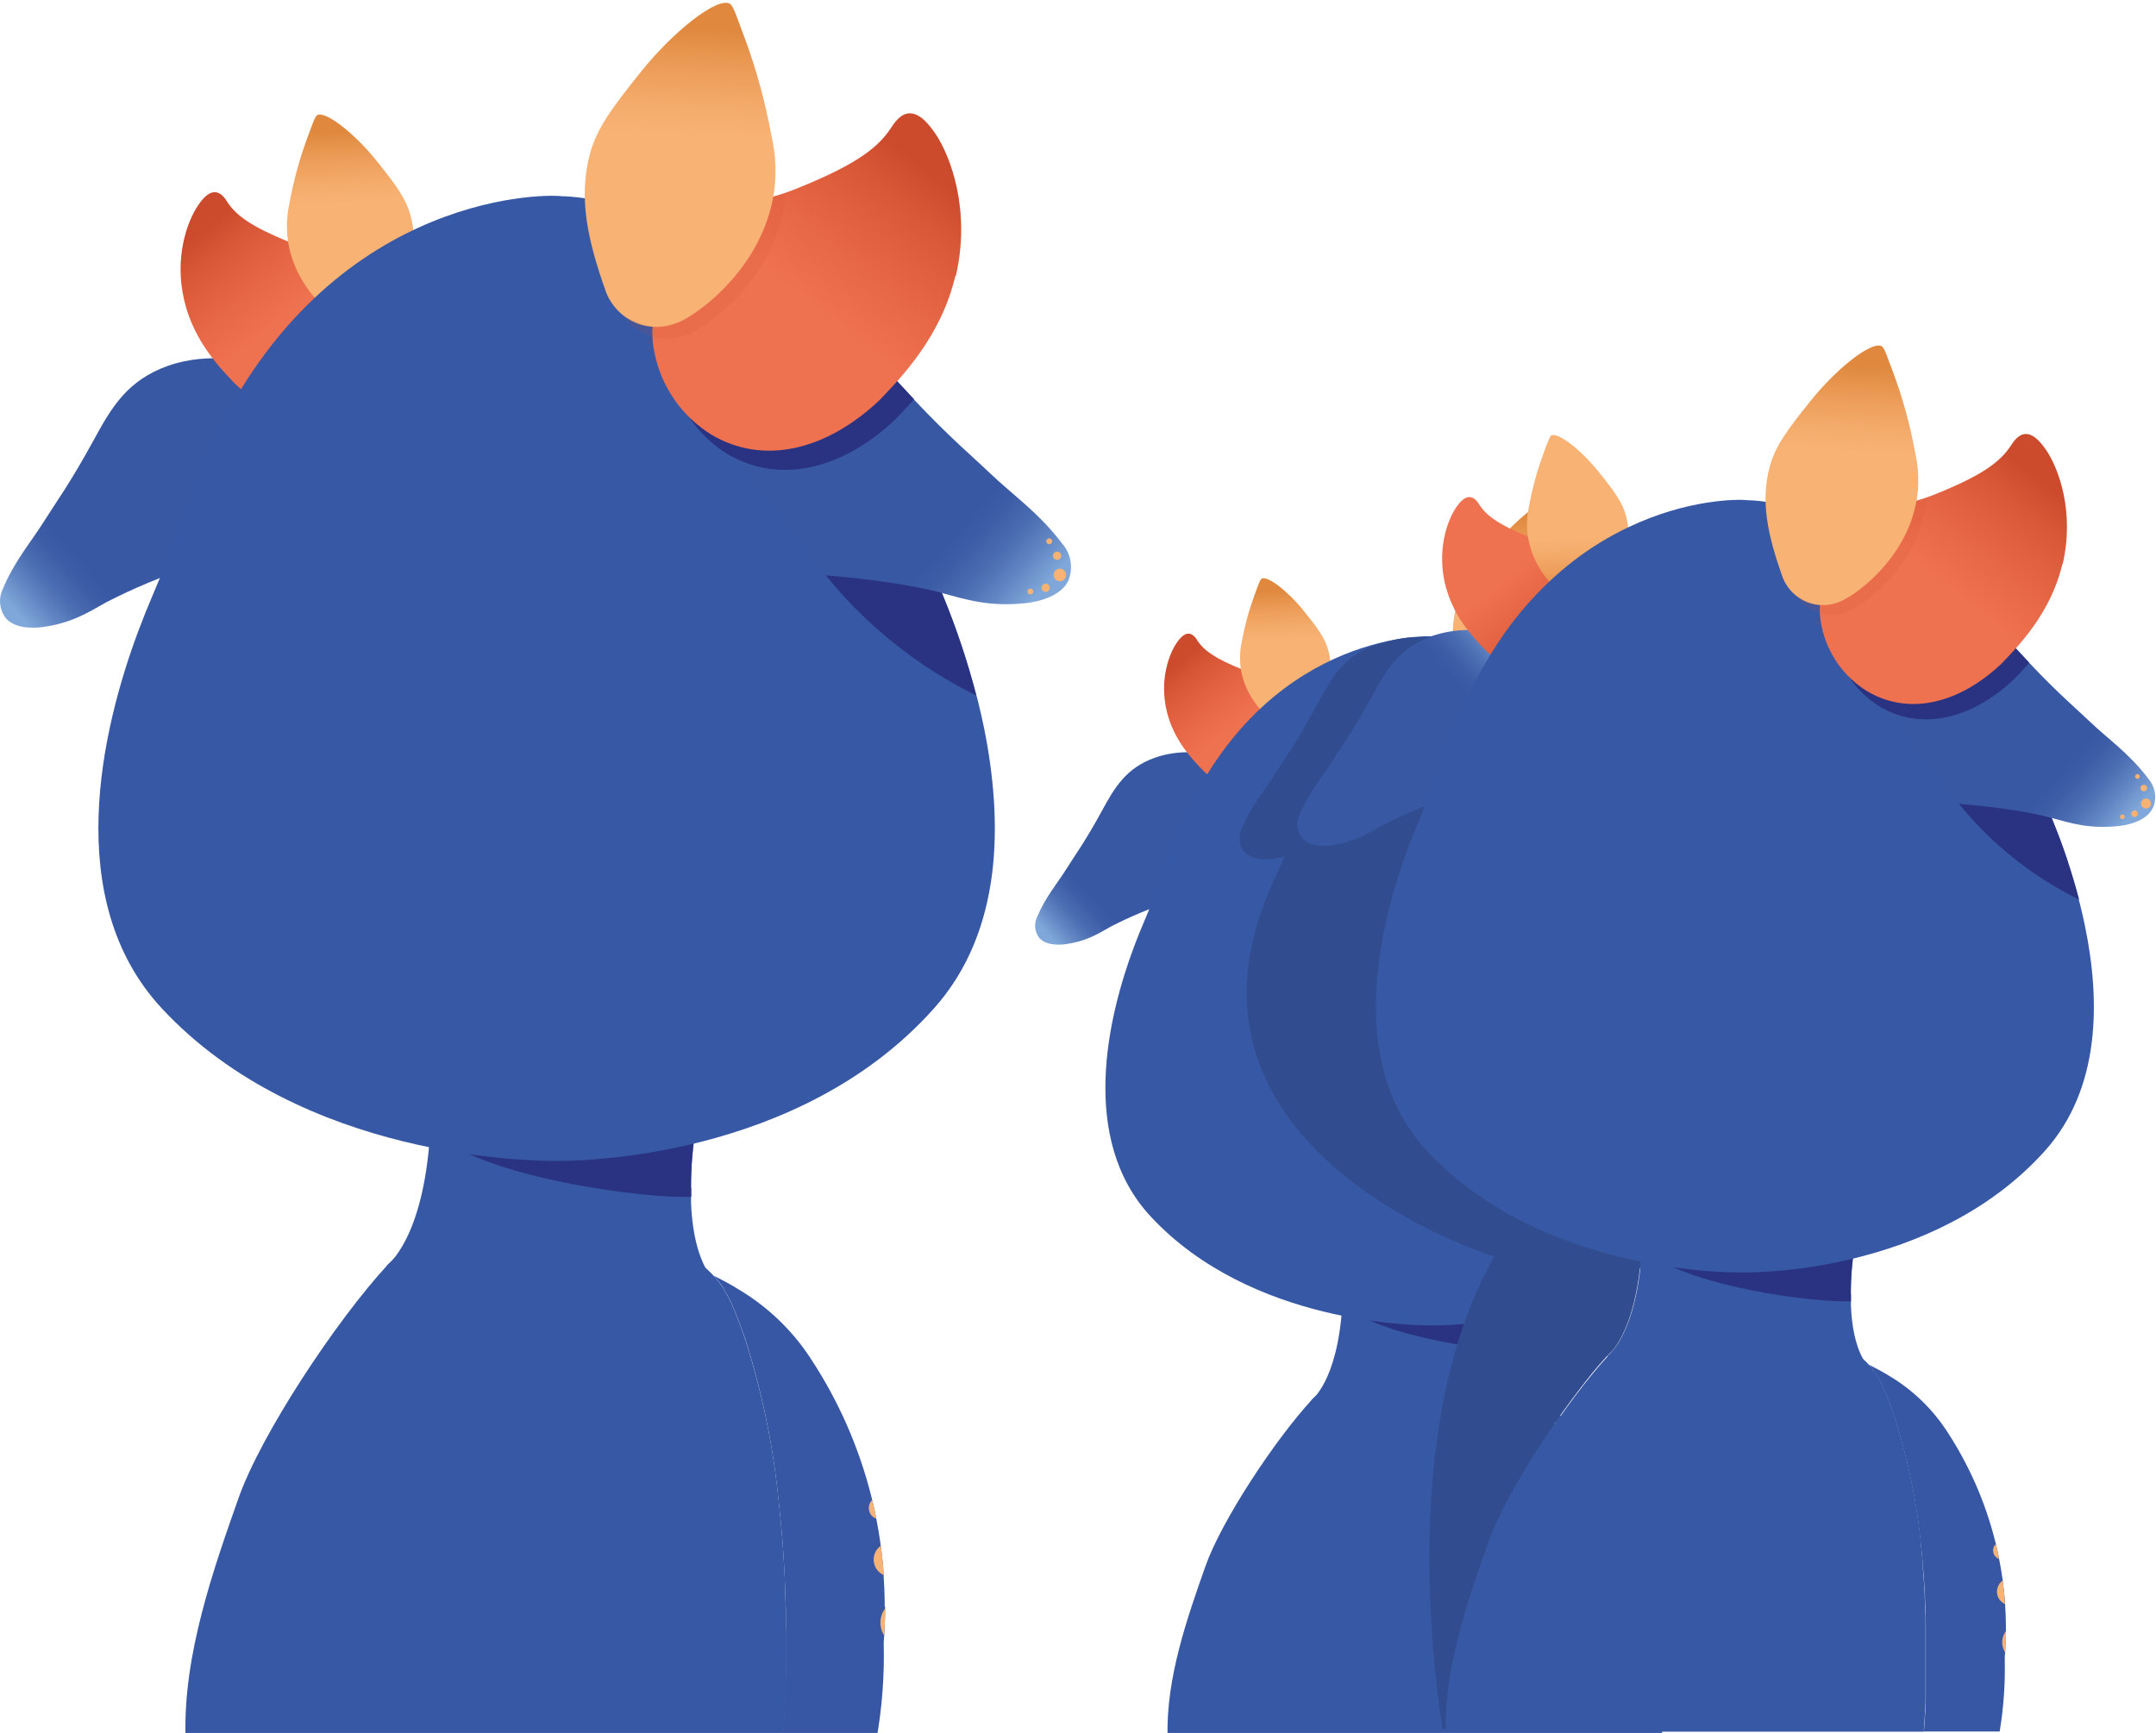 <svg width="352" height="283" viewBox="0 0 352 283" fill="none" xmlns="http://www.w3.org/2000/svg">
<path d="M144.509 262.394V262.709C144.509 263.451 144.509 264.192 144.467 264.924C144.424 265.657 144.407 266.39 144.356 267.114C144.356 267.497 144.279 267.881 144.279 268.255C144.42 273.587 144.018 278.919 143.077 284.17H127.734C127.734 283.88 127.785 283.565 127.811 283.233C127.836 282.9 127.871 282.457 127.905 282.065C127.964 281.299 128.015 280.447 128.075 279.51C128.075 279.22 128.075 278.93 128.118 278.658C128.118 278.181 128.177 277.712 128.194 277.235C128.194 276.996 128.194 276.749 128.194 276.494C128.194 275.974 128.246 275.463 128.263 274.952C128.263 274.832 128.263 274.722 128.263 274.602C128.263 274.176 128.263 273.75 128.305 273.316C128.348 272.881 128.305 272.507 128.305 272.106C128.305 271.706 128.305 271.186 128.305 270.735C128.305 269.542 128.305 268.315 128.305 267.037C128.305 266.594 128.305 266.185 128.305 265.725C128.305 265.146 128.305 264.567 128.305 264.021C128.305 263.203 128.288 262.394 128.254 261.593C128.192 259.395 128.101 257.231 127.981 255.102C127.913 253.841 127.819 252.588 127.726 251.362C127.726 250.944 127.657 250.51 127.615 250.126C127.572 249.743 127.564 249.479 127.538 249.164C127.496 248.678 127.444 248.192 127.393 247.707L127.248 246.275C127.206 245.841 127.163 245.423 127.112 244.989C127.044 244.342 126.967 243.703 126.89 243.064V242.919C125.962 234.878 124.275 226.942 121.853 219.218C121.676 218.65 121.489 218.105 121.29 217.582C120.906 216.509 120.523 215.478 120.122 214.49C119.918 213.995 119.713 213.51 119.509 213.033C119.196 212.314 118.831 211.619 118.417 210.954C118.358 210.852 118.298 210.75 118.23 210.647C118.23 210.647 118.23 210.647 118.23 210.596V210.545C118.187 210.461 118.135 210.381 118.076 210.307L117.718 209.787C117.346 209.279 116.945 208.792 116.517 208.33C118.034 209.08 119.474 209.855 120.779 210.681C125.364 213.442 129.275 217.191 132.226 221.654C132.261 221.7 132.293 221.749 132.32 221.799C136.898 228.733 140.264 236.392 142.276 244.452C142.319 244.606 142.361 244.776 142.395 244.938C142.643 245.926 142.856 246.914 143.06 247.928V247.979C143.325 249.291 143.546 250.612 143.734 251.941C143.734 252.094 143.734 252.248 143.793 252.392C143.955 253.56 144.083 254.718 144.194 255.902C144.194 255.953 144.194 256.005 144.194 256.056L144.271 257.172C144.267 257.237 144.267 257.302 144.271 257.368C144.365 258.773 144.424 260.179 144.441 261.627V262.352L144.509 262.394Z" fill="#3757A4"/>
<path d="M144.509 262.668C144.509 264.15 144.449 265.624 144.356 267.081C144.089 266.682 143.906 266.232 143.819 265.761C143.708 265.226 143.712 264.673 143.831 264.14C143.95 263.607 144.181 263.105 144.509 262.668Z" fill="#F8B274"/>
<path d="M144.295 257.222C143.888 257.047 143.53 256.775 143.251 256.431C142.972 256.087 142.78 255.68 142.693 255.246C142.583 254.719 142.63 254.172 142.827 253.671C143.023 253.17 143.362 252.737 143.801 252.426C144.014 254.002 144.184 255.603 144.295 257.222Z" fill="#F8B274"/>
<path d="M143.069 248.005C142.77 247.905 142.503 247.727 142.295 247.491C142.087 247.255 141.945 246.968 141.884 246.659C141.82 246.355 141.833 246.04 141.922 245.742C142.011 245.444 142.174 245.174 142.395 244.955C142.642 245.943 142.856 246.932 143.06 247.945V247.988L143.069 248.005Z" fill="#F8B274"/>
<path d="M128.383 267.055C128.383 268.333 128.383 269.56 128.383 270.752C128.383 271.204 128.383 271.673 128.383 272.124C128.383 272.576 128.383 272.933 128.383 273.334C128.383 273.734 128.383 274.186 128.34 274.62C128.34 274.74 128.34 274.85 128.34 274.97C128.34 275.481 128.34 275.992 128.272 276.512C128.272 276.767 128.272 277.014 128.272 277.253C128.272 277.73 128.23 278.198 128.195 278.675C128.195 278.957 128.195 279.246 128.153 279.527C128.093 280.439 128.042 281.291 127.982 282.083C127.982 282.501 127.923 282.884 127.889 283.25C127.854 283.617 127.837 283.898 127.812 284.188H30.289V283.583C29.905 270.258 34.824 256.321 38.941 244.649C42.64 234.162 54.889 215.683 63.208 206.644C63.516 206.307 63.843 205.988 64.189 205.69C66.318 203.872 68.847 202.584 71.57 201.933C85.328 196.94 98.498 200.723 104.72 203.032C106.96 203.066 109.169 203.553 111.216 204.463C112.51 205.047 113.718 205.807 114.804 206.721C115.009 206.883 115.205 207.053 115.401 207.24C115.597 207.428 115.904 207.7 116.142 207.948C116.381 208.195 116.39 208.203 116.509 208.339C116.928 208.794 117.318 209.275 117.677 209.779C117.805 209.941 117.924 210.103 118.035 210.273C118.099 210.359 118.156 210.451 118.205 210.546V210.589C118.205 210.589 118.205 210.589 118.205 210.64C118.273 210.742 118.333 210.844 118.393 210.946C118.807 211.612 119.171 212.306 119.484 213.025C119.688 213.502 119.893 213.988 120.098 214.482C120.498 215.47 120.89 216.501 121.265 217.574C121.464 218.108 121.652 218.654 121.828 219.21C124.257 226.92 125.952 234.841 126.891 242.868V243.013C126.968 243.652 127.045 244.291 127.113 244.939C127.164 245.356 127.207 245.791 127.249 246.225L127.394 247.656C127.445 248.142 127.496 248.628 127.539 249.113C127.539 249.428 127.599 249.752 127.616 250.076C127.633 250.4 127.693 250.928 127.727 251.311C127.82 252.538 127.914 253.79 127.982 255.051C128.042 256.056 128.102 257.07 128.144 258.093V258.152C128.144 259.141 128.23 260.274 128.255 261.56C128.255 262.318 128.255 263.136 128.306 263.988C128.306 264.559 128.306 265.138 128.306 265.692C128.383 266.169 128.383 266.612 128.383 267.055Z" fill="#3758A4"/>
<path d="M118.281 210.7C118.281 210.7 75.755 227.483 63.14 206.679C63.14 206.679 69.106 202.572 70.215 185.107C70.215 184.937 70.215 184.75 70.215 184.571C70.215 184.392 70.215 184.008 70.257 183.719C70.257 183.719 92.957 188.95 113.678 183.847C113.099 187.189 112.814 190.575 112.826 193.968C112.826 194.462 112.826 194.947 112.826 195.441C112.826 195.791 112.826 196.14 112.826 196.481C113.056 202.027 114.326 207.888 118.222 210.666L118.281 210.7Z" fill="#3758A4"/>
<path d="M112.859 193.959C112.859 194.453 112.859 194.938 112.859 195.441C106.168 195.816 78.627 192.519 70.239 184.528C70.239 184.255 70.239 183.965 70.239 183.676C70.239 183.676 92.939 188.907 113.661 183.804C113.086 187.146 112.801 190.533 112.808 193.925L112.859 193.959Z" fill="#293381"/>
<path d="M31.303 92.534C26.522 94.092 21.873 96.029 17.401 98.327C14.17 100.159 11.647 101.735 7.044 102.391C5.458 102.621 2.228 102.706 0.804 100.764C0.346 100.096 0.072 99.318 0.013 98.51C-0.047 97.701 0.108 96.892 0.463 96.163C2.475 91.418 5.1 88.496 7.283 84.986C9.107 82.081 11.425 78.963 15.346 71.781C18.185 66.567 20.802 62.069 27.467 59.726C34.133 57.383 41.396 58.874 45.172 60.229L31.303 92.534Z" fill="url(#paint0_linear_1429_8158)"/>
<path d="M38.403 62.7C36.034 60.23 31.661 55.774 30.092 49.12C28.388 41.989 30.612 36.06 32.343 33.53C32.769 32.899 33.877 31.289 35.173 31.391C36.179 31.468 36.878 32.559 37.116 32.993C38.651 35.344 41.378 37.151 47.294 39.553C51.556 41.257 53.96 40.933 56.755 43.097C59.284 45.156 61.198 47.871 62.288 50.943C63.117 53.033 63.316 55.319 62.859 57.52C62.493 59.351 61.753 61.087 60.685 62.619C59.618 64.151 58.245 65.446 56.653 66.423C51.053 69.746 44.251 68.204 38.395 62.7H38.403Z" fill="url(#paint1_linear_1429_8158)"/>
<path d="M57.565 53.601C58.304 53.901 59.096 54.047 59.893 54.031C60.691 54.014 61.476 53.837 62.203 53.507C62.929 53.178 63.581 52.705 64.118 52.116C64.656 51.528 65.068 50.836 65.33 50.083C67.291 44.528 68.288 39.953 67.035 35.225C66.285 32.431 64.725 30.301 61.426 26.194C57.931 21.841 53.243 18.127 51.819 18.782C51.385 18.97 50.839 20.81 50.183 22.497C48.906 25.95 47.931 29.508 47.268 33.129C46.948 34.552 46.808 36.008 46.85 37.466C47.106 46.402 54.641 52.349 57.514 53.576L57.565 53.601Z" fill="url(#paint2_linear_1429_8158)"/>
<path d="M152.471 164.693C130.437 189.399 94.236 189.621 90.741 189.587C87.084 189.587 49.391 189.365 26.436 164.693C9.925 146.939 16.65 118.902 22.617 102.962C23.41 100.849 24.177 98.949 24.884 97.305C26.708 93.045 28.413 88.692 29.871 84.27C31.007 80.862 32.237 77.653 33.562 74.643C52.314 31.97 88.115 31.595 91.746 32.046C91.746 32.046 106.467 32.046 121.828 43.36C122.203 43.633 122.586 43.922 122.961 44.212C132.824 51.811 142.805 64.173 149.19 84.253C149.758 86.065 150.372 87.865 151.031 89.654C151.957 92.216 152.943 94.772 153.989 97.322C156.154 102.59 157.962 107.998 159.402 113.509L159.632 114.361C159.998 115.835 160.348 117.351 160.663 118.893C163.715 134.023 163.834 151.974 152.471 164.693Z" fill="#3758A4"/>
<path d="M159.393 113.577C135.577 101.828 119.271 77.855 119.271 50.192C119.268 47.719 119.399 45.248 119.663 42.789C120.063 43.062 120.515 43.343 120.873 43.641C131.375 51.24 142.013 63.602 148.823 83.682C149.517 85.704 150.25 87.706 151.022 89.688C151.949 92.25 152.935 94.806 153.98 97.356C156.147 102.635 157.955 108.054 159.393 113.577Z" fill="#293381"/>
<path d="M174.532 94.578C173.398 97.398 169.417 98.301 167.389 98.506C161.515 99.102 157.944 97.978 153.401 96.734C149.386 95.635 142.098 94.544 134.546 93.931L134.153 93.42L133.42 92.466L119.79 74.728L117.532 71.78L112.69 65.459L109.562 61.387L107.431 58.601C107.917 58.277 108.462 57.928 109.059 57.57C113.594 54.878 121.086 51.794 128.996 52.501C137.913 53.293 142.507 58.013 147.621 63.525L149.198 65.229C155.242 71.627 158.72 74.49 161.618 77.267C165.419 80.905 169.545 83.656 173.483 88.853C174.149 89.635 174.594 90.58 174.772 91.591C174.951 92.602 174.856 93.642 174.498 94.604L174.532 94.578Z" fill="url(#paint3_linear_1429_8158)"/>
<path d="M171.301 88.871C171.395 88.871 171.487 88.843 171.566 88.79C171.644 88.738 171.705 88.663 171.742 88.576C171.778 88.489 171.787 88.393 171.769 88.3C171.75 88.208 171.705 88.123 171.638 88.056C171.571 87.989 171.486 87.944 171.394 87.925C171.301 87.907 171.205 87.916 171.118 87.952C171.031 87.989 170.956 88.05 170.904 88.128C170.851 88.207 170.823 88.299 170.823 88.393C170.823 88.456 170.836 88.518 170.86 88.576C170.884 88.634 170.919 88.687 170.963 88.731C171.007 88.775 171.06 88.81 171.118 88.834C171.176 88.858 171.238 88.871 171.301 88.871Z" fill="#F8B274"/>
<path d="M168.223 97.084C168.318 97.084 168.41 97.056 168.489 97.003C168.567 96.951 168.628 96.876 168.664 96.789C168.701 96.702 168.71 96.606 168.692 96.513C168.673 96.421 168.628 96.335 168.561 96.269C168.494 96.202 168.409 96.156 168.317 96.138C168.224 96.12 168.128 96.129 168.041 96.165C167.954 96.201 167.879 96.263 167.827 96.341C167.774 96.419 167.746 96.512 167.746 96.606C167.746 96.733 167.796 96.854 167.886 96.944C167.975 97.033 168.097 97.084 168.223 97.084Z" fill="#F8B274"/>
<path d="M172.586 91.427C172.765 91.427 172.936 91.356 173.063 91.23C173.189 91.103 173.26 90.932 173.26 90.754C173.26 90.575 173.189 90.404 173.063 90.277C172.936 90.151 172.765 90.08 172.586 90.08C172.408 90.08 172.237 90.151 172.11 90.277C171.984 90.404 171.913 90.575 171.913 90.754C171.913 90.932 171.984 91.103 172.11 91.23C172.237 91.356 172.408 91.427 172.586 91.427Z" fill="#F8B274"/>
<path d="M170.721 96.657C170.9 96.657 171.071 96.586 171.197 96.46C171.324 96.334 171.395 96.162 171.395 95.984C171.395 95.805 171.324 95.634 171.197 95.508C171.071 95.382 170.9 95.311 170.721 95.311C170.543 95.311 170.371 95.382 170.245 95.508C170.119 95.634 170.048 95.805 170.048 95.984C170.048 96.162 170.119 96.334 170.245 96.46C170.371 96.586 170.543 96.657 170.721 96.657Z" fill="#F8B274"/>
<path d="M173.031 94.92C173.234 94.921 173.432 94.863 173.602 94.751C173.771 94.64 173.903 94.481 173.982 94.294C174.061 94.108 174.082 93.902 174.044 93.703C174.005 93.504 173.909 93.321 173.766 93.177C173.623 93.034 173.441 92.935 173.242 92.895C173.044 92.855 172.837 92.875 172.65 92.952C172.463 93.029 172.302 93.16 172.19 93.328C172.077 93.497 172.017 93.695 172.017 93.897C172.016 94.031 172.041 94.164 172.091 94.288C172.142 94.412 172.216 94.525 172.311 94.62C172.405 94.715 172.517 94.79 172.641 94.842C172.764 94.893 172.897 94.92 173.031 94.92Z" fill="#F8B274"/>
<path d="M149.233 65.196C148.083 66.508 147.009 67.616 146.122 68.544C137.717 76.442 128 78.895 119.825 74.721C119.467 74.545 119.109 74.349 118.751 74.133C116.454 72.716 114.461 70.857 112.889 68.663C111.318 66.469 110.198 63.984 109.597 61.354C109.546 61.15 109.494 60.954 109.452 60.749C109.222 59.691 109.102 58.612 109.094 57.529C113.629 54.845 121.121 51.753 129.031 52.46C137.948 53.261 142.542 57.98 147.656 63.492C148.202 64.106 148.722 64.668 149.233 65.196Z" fill="#293381"/>
<path d="M155.975 45.057C153.639 55.025 147.084 61.704 143.53 65.41C134.759 73.657 124.547 75.974 116.159 70.99C113.775 69.523 111.719 67.58 110.119 65.283C108.519 62.986 107.409 60.385 106.86 57.64C106.681 56.833 106.57 56.013 106.527 55.187C106.484 54.58 106.484 53.971 106.527 53.364C106.551 52.793 106.608 52.224 106.698 51.66C106.698 51.472 106.757 51.268 106.8 51.072C107.006 49.964 107.314 48.877 107.72 47.826C109.356 43.217 112.225 39.145 116.014 36.052C119.109 33.658 121.879 33.318 125.706 32.253C126.32 32.082 126.951 31.895 127.633 31.682C128.314 31.469 129.278 31.111 130.19 30.745L130.684 30.54C131.326 30.285 131.94 30.029 132.525 29.773C139.83 26.638 143.368 24.108 145.456 20.913C145.882 20.266 146.871 18.639 148.38 18.511C150.315 18.358 151.969 20.777 152.642 21.714C155.242 25.505 158.524 34.408 156.052 45.083L155.975 45.057Z" fill="url(#paint4_linear_1429_8158)"/>
<path d="M126.609 28.597C126.225 41.989 114.931 50.901 110.618 52.733H110.515C108.95 53.38 107.23 53.558 105.565 53.245C103.9 52.931 102.362 52.141 101.139 50.969C100.107 49.999 99.324 48.795 98.855 47.459C95.914 39.136 94.422 32.277 96.297 25.198C97.423 20.998 99.767 17.803 104.702 11.652C109.936 5.135 116.968 -0.437 119.116 0.577C119.432 0.722 119.79 1.429 120.199 2.477C120.608 3.525 121.051 4.871 121.563 6.148C123.483 11.327 124.946 16.663 125.935 22.097C126.432 24.227 126.659 26.411 126.609 28.597Z" fill="url(#paint5_linear_1429_8158)"/>
<path opacity="0.11" d="M128.227 31.654C127.272 44.433 116.481 52.885 112.296 54.657C112.262 54.652 112.227 54.652 112.193 54.657C110.593 55.324 108.826 55.487 107.13 55.125C105.338 54.752 103.706 53.832 102.459 52.493C102.459 52.305 102.519 52.101 102.561 51.905C103.925 52.779 105.502 53.262 107.122 53.302C108.317 53.326 109.503 53.103 110.608 52.646L110.71 52.603C114.614 50.942 124.238 43.488 126.309 32.157C126.914 32.055 127.554 31.867 128.227 31.654Z" fill="#CE4C2D"/>
<path d="M272.197 268.442V268.667C272.197 269.196 272.197 269.726 272.167 270.249C272.136 270.772 272.124 271.295 272.088 271.812C272.088 272.086 272.033 272.36 272.033 272.628C272.133 276.435 271.846 280.243 271.174 283.992H260.218C260.218 283.785 260.254 283.56 260.272 283.323C260.291 283.086 260.315 282.769 260.339 282.489C260.382 281.942 260.419 281.333 260.461 280.664C260.461 280.457 260.461 280.251 260.492 280.056C260.492 279.715 260.534 279.381 260.546 279.04C260.546 278.87 260.546 278.693 260.546 278.511C260.546 278.139 260.583 277.774 260.595 277.409C260.595 277.324 260.595 277.245 260.595 277.16C260.595 276.856 260.595 276.552 260.626 276.241C260.656 275.931 260.626 275.663 260.626 275.377C260.626 275.091 260.626 274.72 260.626 274.398C260.626 273.546 260.626 272.67 260.626 271.758C260.626 271.441 260.626 271.149 260.626 270.821C260.626 270.407 260.626 269.993 260.626 269.604C260.626 269.02 260.613 268.442 260.589 267.87C260.544 266.3 260.479 264.755 260.394 263.234C260.346 262.334 260.279 261.439 260.212 260.563C260.212 260.265 260.163 259.955 260.132 259.681C260.102 259.407 260.096 259.219 260.078 258.994C260.047 258.647 260.011 258.3 259.974 257.953L259.871 256.931C259.84 256.621 259.81 256.323 259.773 256.013C259.725 255.55 259.67 255.094 259.615 254.638V254.534C258.952 248.792 257.748 243.125 256.018 237.609C255.892 237.204 255.758 236.814 255.616 236.441C255.342 235.674 255.068 234.938 254.782 234.233C254.636 233.88 254.49 233.533 254.344 233.192C254.121 232.679 253.86 232.183 253.564 231.708C253.522 231.635 253.479 231.562 253.431 231.489C253.431 231.489 253.431 231.489 253.431 231.452V231.416C253.4 231.355 253.363 231.298 253.321 231.245L253.065 230.874C252.799 230.511 252.513 230.164 252.207 229.834C253.291 230.369 254.319 230.923 255.251 231.513C258.525 233.485 261.318 236.162 263.426 239.349C263.451 239.382 263.473 239.416 263.493 239.452C266.762 244.404 269.166 249.874 270.602 255.629C270.633 255.739 270.663 255.861 270.688 255.976C270.864 256.682 271.016 257.388 271.162 258.112V258.148C271.351 259.085 271.509 260.028 271.643 260.977C271.643 261.087 271.643 261.196 271.686 261.299C271.801 262.133 271.893 262.96 271.972 263.806C271.972 263.843 271.972 263.879 271.972 263.916L272.027 264.713C272.024 264.759 272.024 264.806 272.027 264.852C272.094 265.856 272.136 266.86 272.148 267.894V268.411L272.197 268.442Z" fill="#3757A4"/>
<path d="M272.198 268.637C272.198 269.695 272.155 270.748 272.088 271.788C271.898 271.503 271.767 271.182 271.705 270.845C271.626 270.463 271.628 270.069 271.714 269.688C271.799 269.307 271.964 268.949 272.198 268.637Z" fill="#F8B274"/>
<path d="M272.045 264.749C271.754 264.624 271.499 264.43 271.299 264.184C271.1 263.938 270.963 263.648 270.901 263.338C270.823 262.962 270.856 262.571 270.996 262.213C271.137 261.856 271.379 261.547 271.692 261.324C271.844 262.45 271.966 263.593 272.045 264.749Z" fill="#F8B274"/>
<path d="M271.169 258.166C270.955 258.095 270.765 257.968 270.616 257.799C270.468 257.63 270.366 257.426 270.323 257.205C270.277 256.988 270.286 256.763 270.35 256.55C270.414 256.338 270.53 256.144 270.688 255.988C270.864 256.694 271.016 257.4 271.163 258.124V258.154L271.169 258.166Z" fill="#F8B274"/>
<path d="M260.68 271.77C260.68 272.682 260.68 273.559 260.68 274.41C260.68 274.733 260.68 275.067 260.68 275.39C260.68 275.712 260.68 275.968 260.68 276.254C260.68 276.54 260.68 276.862 260.649 277.172C260.649 277.258 260.649 277.337 260.649 277.422C260.649 277.787 260.649 278.152 260.601 278.523C260.601 278.705 260.601 278.882 260.601 279.052C260.601 279.393 260.57 279.728 260.546 280.068C260.546 280.269 260.546 280.476 260.516 280.677C260.473 281.328 260.436 281.936 260.394 282.502C260.394 282.8 260.351 283.074 260.327 283.335C260.302 283.597 260.29 283.798 260.272 284.004H190.629V283.573C190.355 274.057 193.868 264.104 196.808 255.769C199.45 248.28 208.197 235.084 214.138 228.63C214.357 228.389 214.591 228.161 214.838 227.948C216.358 226.65 218.165 225.731 220.109 225.265C229.934 221.7 239.338 224.401 243.782 226.05C245.381 226.074 246.959 226.422 248.42 227.072C249.345 227.489 250.207 228.032 250.983 228.684C251.129 228.8 251.269 228.922 251.409 229.055C251.549 229.189 251.768 229.384 251.939 229.56C252.109 229.737 252.115 229.743 252.201 229.84C252.5 230.165 252.779 230.508 253.034 230.868C253.126 230.984 253.211 231.1 253.29 231.221C253.336 231.283 253.377 231.348 253.412 231.416V231.446C253.412 231.446 253.412 231.446 253.412 231.483C253.461 231.556 253.503 231.629 253.546 231.702C253.841 232.177 254.102 232.673 254.325 233.186C254.471 233.527 254.617 233.874 254.763 234.227C255.049 234.932 255.329 235.669 255.597 236.435C255.739 236.816 255.873 237.206 255.999 237.603C257.733 243.109 258.944 248.765 259.615 254.498V254.601C259.669 255.058 259.724 255.514 259.773 255.976C259.809 256.274 259.84 256.585 259.87 256.895L259.974 257.917C260.01 258.264 260.047 258.611 260.077 258.957C260.077 259.182 260.12 259.414 260.132 259.645C260.144 259.876 260.187 260.253 260.211 260.527C260.278 261.403 260.345 262.297 260.394 263.198C260.436 263.916 260.479 264.64 260.509 265.37V265.412C260.509 266.118 260.57 266.927 260.589 267.846C260.589 268.387 260.589 268.971 260.625 269.58C260.625 269.987 260.625 270.401 260.625 270.797C260.68 271.137 260.68 271.454 260.68 271.77Z" fill="#3758A4"/>
<path d="M253.466 231.527C253.466 231.527 223.098 243.512 214.089 228.656C214.089 228.656 218.35 225.723 219.141 213.251C219.141 213.13 219.141 212.996 219.141 212.868C219.141 212.74 219.141 212.467 219.172 212.26C219.172 212.26 235.382 215.995 250.179 212.351C249.766 214.738 249.562 217.156 249.571 219.579C249.571 219.931 249.571 220.278 249.571 220.631C249.571 220.881 249.571 221.13 249.571 221.373C249.735 225.334 250.642 229.52 253.424 231.503L253.466 231.527Z" fill="#3758A4"/>
<path d="M249.595 219.572C249.595 219.925 249.595 220.271 249.595 220.63C244.816 220.898 225.149 218.544 219.159 212.837C219.159 212.642 219.159 212.435 219.159 212.229C219.159 212.229 235.369 215.964 250.167 212.32C249.757 214.707 249.553 217.125 249.558 219.547L249.595 219.572Z" fill="#293381"/>
<path d="M191.354 147.144C187.94 148.256 184.62 149.639 181.426 151.281C179.119 152.589 177.317 153.714 174.03 154.183C172.898 154.347 170.591 154.408 169.574 153.021C169.247 152.543 169.052 151.988 169.009 151.411C168.966 150.834 169.077 150.255 169.331 149.735C170.767 146.347 172.642 144.26 174.201 141.753C175.503 139.679 177.159 137.452 179.959 132.323C181.986 128.6 183.855 125.388 188.615 123.715C193.375 122.042 198.561 123.106 201.258 124.074L191.354 147.144Z" fill="url(#paint6_linear_1429_8158)"/>
<path d="M196.425 125.838C194.733 124.074 191.61 120.892 190.49 116.14C189.273 111.048 190.861 106.814 192.097 105.007C192.401 104.557 193.193 103.407 194.118 103.48C194.836 103.535 195.335 104.313 195.506 104.624C196.602 106.303 198.549 107.593 202.774 109.308C205.817 110.525 207.534 110.294 209.531 111.839C211.336 113.31 212.703 115.248 213.481 117.442C214.073 118.934 214.215 120.567 213.889 122.139C213.628 123.446 213.1 124.686 212.337 125.78C211.574 126.874 210.594 127.799 209.457 128.497C205.458 130.869 200.601 129.768 196.419 125.838H196.425Z" fill="url(#paint7_linear_1429_8158)"/>
<path d="M210.109 119.34C210.637 119.554 211.202 119.659 211.772 119.647C212.341 119.635 212.902 119.508 213.421 119.273C213.94 119.038 214.405 118.7 214.789 118.28C215.173 117.859 215.467 117.365 215.654 116.828C217.054 112.861 217.766 109.594 216.872 106.218C216.336 104.222 215.222 102.701 212.866 99.769C210.371 96.66 207.023 94.007 206.006 94.476C205.696 94.61 205.306 95.924 204.837 97.128C203.926 99.594 203.229 102.135 202.756 104.721C202.528 105.737 202.427 106.777 202.457 107.818C202.64 114.2 208.021 118.446 210.072 119.322L210.109 119.34Z" fill="url(#paint8_linear_1429_8158)"/>
<path d="M277.882 198.673C262.147 216.316 236.295 216.474 233.799 216.45C231.188 216.45 204.271 216.292 187.878 198.673C176.087 185.994 180.89 165.972 185.151 154.589C185.717 153.081 186.265 151.724 186.77 150.55C188.073 147.508 189.29 144.399 190.331 141.242C191.143 138.808 192.022 136.516 192.967 134.367C206.359 103.893 231.925 103.625 234.518 103.948C234.518 103.948 245.03 103.948 255.999 112.027C256.267 112.222 256.541 112.429 256.809 112.635C263.852 118.062 270.98 126.89 275.539 141.229C275.945 142.523 276.383 143.809 276.854 145.087C277.515 146.916 278.219 148.741 278.966 150.562C280.512 154.324 281.803 158.186 282.831 162.121L282.995 162.73C283.257 163.782 283.507 164.865 283.732 165.966C285.911 176.771 285.996 189.59 277.882 198.673Z" fill="#3758A4"/>
<path d="M282.824 162.17C265.817 153.78 254.172 136.66 254.172 116.906C254.17 115.14 254.263 113.375 254.452 111.619C254.738 111.814 255.061 112.015 255.316 112.228C262.816 117.654 270.412 126.482 275.276 140.821C275.771 142.265 276.295 143.695 276.846 145.111C277.508 146.94 278.212 148.765 278.959 150.586C280.506 154.356 281.797 158.226 282.824 162.17Z" fill="#293381"/>
<path d="M293.635 148.604C292.825 150.617 289.982 151.262 288.534 151.408C284.34 151.834 281.789 151.031 278.545 150.143C275.678 149.358 270.473 148.579 265.08 148.141L264.8 147.776L264.276 147.095L254.543 134.428L252.93 132.323L249.473 127.809L247.239 124.901L245.717 122.912C246.064 122.681 246.453 122.431 246.879 122.176C250.118 120.253 255.468 118.051 261.117 118.556C267.484 119.121 270.765 122.492 274.418 126.428L275.544 127.645C279.859 132.214 282.343 134.258 284.413 136.241C287.127 138.839 290.074 140.804 292.886 144.515C293.361 145.073 293.679 145.748 293.806 146.47C293.934 147.192 293.866 147.935 293.61 148.622L293.635 148.604Z" fill="url(#paint9_linear_1429_8158)"/>
<path d="M291.327 144.527C291.395 144.527 291.461 144.507 291.517 144.47C291.573 144.433 291.616 144.379 291.642 144.317C291.668 144.255 291.675 144.186 291.662 144.12C291.648 144.054 291.616 143.993 291.568 143.946C291.521 143.898 291.46 143.865 291.394 143.852C291.328 143.839 291.259 143.846 291.197 143.872C291.134 143.897 291.081 143.941 291.044 143.997C291.006 144.053 290.986 144.119 290.986 144.187C290.986 144.231 290.995 144.276 291.012 144.317C291.029 144.358 291.055 144.396 291.086 144.428C291.118 144.459 291.155 144.484 291.197 144.502C291.238 144.519 291.282 144.527 291.327 144.527Z" fill="#F8B274"/>
<path d="M289.13 150.393C289.197 150.393 289.263 150.373 289.319 150.335C289.375 150.298 289.419 150.245 289.445 150.182C289.471 150.12 289.477 150.051 289.464 149.985C289.451 149.919 289.419 149.858 289.371 149.811C289.323 149.763 289.263 149.731 289.196 149.717C289.13 149.704 289.062 149.711 288.999 149.737C288.937 149.763 288.884 149.806 288.847 149.862C288.809 149.918 288.789 149.984 288.789 150.052C288.789 150.142 288.825 150.229 288.889 150.293C288.953 150.357 289.04 150.393 289.13 150.393Z" fill="#F8B274"/>
<path d="M292.247 146.352C292.374 146.352 292.496 146.302 292.587 146.212C292.677 146.121 292.727 145.999 292.727 145.872C292.727 145.744 292.677 145.622 292.587 145.531C292.496 145.441 292.374 145.391 292.247 145.391C292.119 145.391 291.997 145.441 291.906 145.531C291.816 145.622 291.766 145.744 291.766 145.872C291.766 145.999 291.816 146.121 291.906 146.212C291.997 146.302 292.119 146.352 292.247 146.352Z" fill="#F8B274"/>
<path d="M290.913 150.089C291.041 150.089 291.163 150.038 291.254 149.948C291.344 149.858 291.394 149.735 291.394 149.608C291.394 149.48 291.344 149.358 291.254 149.268C291.163 149.178 291.041 149.127 290.913 149.127C290.786 149.127 290.664 149.178 290.573 149.268C290.483 149.358 290.433 149.48 290.433 149.608C290.433 149.735 290.483 149.858 290.573 149.948C290.664 150.038 290.786 150.089 290.913 150.089Z" fill="#F8B274"/>
<path d="M292.563 148.848C292.708 148.849 292.85 148.807 292.971 148.727C293.092 148.648 293.186 148.534 293.242 148.401C293.299 148.268 293.314 148.121 293.286 147.978C293.259 147.836 293.19 147.706 293.088 147.603C292.986 147.5 292.856 147.43 292.714 147.401C292.572 147.373 292.425 147.387 292.291 147.442C292.157 147.497 292.043 147.59 291.962 147.711C291.882 147.831 291.839 147.972 291.839 148.117C291.838 148.213 291.856 148.308 291.892 148.396C291.928 148.485 291.982 148.565 292.049 148.633C292.116 148.701 292.196 148.755 292.285 148.792C292.373 148.829 292.468 148.848 292.563 148.848Z" fill="#F8B274"/>
<path d="M275.569 127.62C274.748 128.557 273.981 129.347 273.348 130.011C267.346 135.65 260.406 137.402 254.569 134.421C254.313 134.296 254.058 134.156 253.802 134.002C252.161 132.99 250.738 131.662 249.616 130.095C248.493 128.528 247.694 126.754 247.264 124.876C247.228 124.73 247.191 124.59 247.161 124.444C246.997 123.688 246.911 122.917 246.905 122.144C250.144 120.228 255.494 118.019 261.143 118.524C267.51 119.096 270.791 122.467 274.443 126.403C274.833 126.841 275.204 127.242 275.569 127.62Z" fill="#293381"/>
<path d="M280.384 113.238C278.716 120.356 274.035 125.125 271.497 127.772C265.233 133.661 257.941 135.316 251.951 131.757C250.248 130.709 248.78 129.321 247.638 127.681C246.495 126.041 245.703 124.183 245.31 122.223C245.183 121.647 245.103 121.061 245.073 120.471C245.042 120.038 245.042 119.603 245.073 119.169C245.09 118.762 245.131 118.355 245.194 117.953C245.194 117.819 245.237 117.673 245.267 117.533C245.414 116.741 245.635 115.965 245.925 115.215C247.093 111.924 249.141 109.016 251.848 106.807C254.057 105.097 256.036 104.854 258.769 104.094C259.207 103.972 259.657 103.838 260.144 103.686C260.631 103.534 261.319 103.278 261.97 103.017L262.324 102.871C262.782 102.688 263.22 102.506 263.638 102.323C268.855 100.084 271.381 98.277 272.872 95.996C273.177 95.534 273.883 94.372 274.96 94.28C276.342 94.171 277.523 95.899 278.004 96.568C279.86 99.275 282.204 105.633 280.439 113.256L280.384 113.238Z" fill="url(#paint10_linear_1429_8158)"/>
<path d="M259.414 101.484C259.14 111.048 251.074 117.411 247.994 118.719H247.921C246.803 119.182 245.575 119.309 244.386 119.085C243.197 118.861 242.099 118.297 241.225 117.46C240.489 116.767 239.929 115.907 239.594 114.953C237.494 109.01 236.429 104.112 237.768 99.056C238.571 96.057 240.245 93.776 243.77 89.383C247.507 84.729 252.529 80.75 254.063 81.474C254.288 81.578 254.544 82.083 254.836 82.831C255.128 83.579 255.445 84.54 255.81 85.453C257.181 89.151 258.226 92.962 258.933 96.842C259.288 98.363 259.449 99.922 259.414 101.484Z" fill="url(#paint11_linear_1429_8158)"/>
<path opacity="0.11" d="M260.57 103.668C259.889 112.794 252.182 118.829 249.193 120.094C249.169 120.091 249.145 120.091 249.12 120.094C247.977 120.571 246.716 120.688 245.505 120.429C244.225 120.162 243.06 119.505 242.169 118.549C242.169 118.415 242.212 118.269 242.242 118.129C243.216 118.753 244.342 119.099 245.499 119.127C246.352 119.144 247.2 118.985 247.988 118.658L248.061 118.628C250.849 117.442 257.722 112.118 259.201 104.027C259.633 103.954 260.089 103.82 260.57 103.668Z" fill="#CE4C2D"/>
<path d="M305.066 222.836C305.182 222.959 305.291 223.081 305.401 223.211L305.721 223.6C305.926 223.866 306.124 224.145 306.315 224.425L306.445 224.623C306.446 224.639 306.446 224.655 306.445 224.67C306.499 224.745 306.547 224.827 306.595 224.909C306.92 225.447 307.209 226.005 307.461 226.58L307.707 227.146L307.953 227.733C308.11 228.128 308.273 228.53 308.43 228.947L308.778 229.888C308.894 230.208 309.003 230.529 309.113 230.856L309.338 231.538C311.298 237.705 312.669 244.044 313.432 250.47V250.579C313.473 250.934 313.514 251.261 313.561 251.643C313.561 251.684 313.561 251.725 313.561 251.772L313.602 252.12C313.602 252.284 313.602 252.461 313.657 252.632C313.712 252.802 313.691 252.98 313.712 253.15L313.828 254.296C313.828 254.487 313.869 254.684 313.882 254.875C313.896 255.066 313.882 255.264 313.937 255.462L313.978 255.844C313.978 255.973 313.978 256.103 313.978 256.233L314.06 257.221C314.141 258.204 314.21 259.206 314.271 260.215C314.271 260.406 314.271 260.59 314.271 260.781C314.305 261.375 314.333 261.968 314.36 262.568C314.363 262.595 314.363 262.623 314.36 262.65V262.705C314.36 262.855 314.36 263.018 314.36 263.175C314.36 263.693 314.401 264.219 314.414 264.744V264.778C314.414 264.962 314.414 265.16 314.414 265.358C314.414 265.555 314.414 265.658 314.414 265.808C314.414 266.265 314.414 266.742 314.414 267.247V267.356C314.414 267.478 314.414 267.601 314.414 267.731C314.414 268.065 314.414 268.413 314.414 268.747C314.414 269.081 314.414 269.429 314.414 269.797C314.414 270.82 314.414 271.802 314.414 272.75C314.414 273.118 314.414 273.494 314.414 273.855C314.414 274.216 314.414 274.503 314.414 274.823C314.414 275.144 314.414 275.505 314.414 275.853C314.414 275.949 314.414 276.037 314.414 276.133C314.414 276.228 314.414 276.337 314.414 276.44C314.414 276.542 314.414 276.644 314.414 276.747C314.414 276.951 314.414 277.156 314.414 277.367C314.414 277.579 314.414 277.763 314.414 277.961C314.414 278.342 314.373 278.718 314.353 279.099C314.353 279.324 314.353 279.556 314.312 279.781C314.271 280.511 314.223 281.193 314.182 281.827L314.141 282.312L314.101 282.768C314.104 282.839 314.104 282.909 314.101 282.98V282.768H326.478C327.131 278.805 327.408 274.788 327.304 270.772C327.304 270.472 327.352 270.165 327.372 269.859C327.447 268.692 327.495 267.519 327.495 266.333V266.08C327.495 265.889 327.495 265.699 327.495 265.501C327.495 264.355 327.44 263.23 327.365 262.091C327.362 262.039 327.362 261.986 327.365 261.934C327.365 261.525 327.304 261.122 327.27 260.72L327.147 259.527C327.099 259.049 327.038 258.572 326.97 258.094C326.97 257.978 326.97 257.856 326.922 257.733C326.772 256.669 326.594 255.612 326.383 254.562V254.521C326.219 253.709 326.049 252.918 325.851 252.127C325.851 251.997 325.789 251.861 325.755 251.745C324.143 245.292 321.448 239.158 317.785 233.604C317.763 233.562 317.736 233.523 317.703 233.489C315.332 229.923 312.194 226.931 308.519 224.732C307.434 224.05 306.281 223.45 305.107 222.85L305.066 222.836Z" fill="#3757A4"/>
<path d="M327.509 266.346C327.509 267.532 327.461 268.712 327.386 269.878C327.173 269.558 327.025 269.199 326.949 268.821C326.863 268.393 326.868 267.95 326.965 267.524C327.061 267.097 327.247 266.696 327.509 266.346Z" fill="#F8B274"/>
<path d="M327.358 261.961C327 261.802 326.69 261.552 326.459 261.235C326.229 260.918 326.086 260.545 326.046 260.156C326.006 259.766 326.07 259.372 326.231 259.015C326.392 258.658 326.644 258.349 326.963 258.121C327.14 259.385 327.272 260.665 327.358 261.961Z" fill="#F8B274"/>
<path d="M326.376 254.582C326.139 254.5 325.927 254.358 325.762 254.169C325.596 253.98 325.484 253.751 325.434 253.505C325.383 253.261 325.393 253.009 325.465 252.77C325.537 252.532 325.667 252.316 325.844 252.141C326.035 252.932 326.212 253.723 326.376 254.534V254.568V254.582Z" fill="#F8B274"/>
<path d="M238.939 104.413L236.626 111.07L227.435 132.341C225.995 132.832 224.583 133.351 223.252 133.869C220.872 134.748 218.553 135.787 216.313 136.979C213.72 138.445 211.707 139.707 208.022 140.225C206.753 140.416 204.16 140.484 203.027 138.929C202.746 138.539 202.553 138.092 202.461 137.62C202.311 136.818 202.413 135.988 202.754 135.247C204.358 131.448 206.46 129.109 208.213 126.299L208.302 126.163C209.748 123.878 211.591 121.389 214.661 115.728C216.94 111.555 218.933 107.312 224.269 105.436C226.126 104.803 228.789 104.089 230.751 104.072C232.755 104.053 234.262 103.941 236.21 104.413C237.06 104.599 238.117 104.131 238.939 104.413Z" fill="#314D90"/>
<path d="M236.038 282.795H314.106C314.11 282.865 314.11 282.936 314.106 283.006V282.795C314.106 282.652 314.106 282.502 314.106 282.345L314.147 281.861C314.188 281.247 314.236 280.565 314.277 279.815C314.277 279.583 314.277 279.351 314.318 279.133C314.318 278.751 314.365 278.376 314.379 277.994C314.379 277.796 314.379 277.605 314.379 277.401C314.379 277.196 314.379 276.985 314.379 276.78C314.379 276.678 314.379 276.575 314.379 276.473C314.379 276.371 314.379 276.268 314.379 276.166C314.379 276.064 314.379 275.982 314.379 275.887C314.379 275.546 314.379 275.205 314.379 274.857C314.379 274.509 314.379 274.209 314.379 273.888C314.379 273.568 314.379 273.152 314.379 272.784C314.379 271.836 314.379 270.854 314.379 269.831C314.379 269.476 314.379 269.149 314.379 268.78C314.379 268.412 314.379 268.098 314.379 267.764C314.379 267.635 314.379 267.512 314.379 267.389V267.28C314.379 266.775 314.379 266.298 314.379 265.841C314.379 265.691 314.379 265.541 314.379 265.391C314.379 265.241 314.379 264.995 314.379 264.811V264.777C314.379 264.211 314.379 263.693 314.324 263.209C314.324 263.052 314.324 262.888 314.324 262.738V262.683C314.328 262.656 314.328 262.629 314.324 262.602C314.324 262.001 314.27 261.408 314.236 260.815C314.236 260.624 314.236 260.44 314.236 260.256C314.181 259.239 314.113 258.21 314.031 257.255L313.949 256.266C313.949 256.136 313.949 256.007 313.949 255.877C313.949 255.748 313.949 255.625 313.949 255.495L313.888 254.909C313.888 254.718 313.888 254.52 313.833 254.329L313.717 253.183C313.717 253.013 313.717 252.836 313.662 252.665L313.601 252.154C313.601 252.038 313.601 251.922 313.601 251.806C313.601 251.69 313.601 251.717 313.601 251.676C313.553 251.322 313.512 250.994 313.471 250.612V250.49C312.709 244.064 311.338 237.725 309.377 231.558L309.152 230.876C309.084 230.658 309.009 230.439 308.934 230.228C308.893 230.119 308.859 230.01 308.818 229.907L308.47 228.966C308.313 228.55 308.149 228.148 307.992 227.752L307.746 227.166L307.501 226.586C307.378 226.3 307.242 226.02 307.098 225.747L306.873 225.331L306.634 224.929C306.586 224.847 306.539 224.765 306.484 224.69C306.485 224.674 306.485 224.658 306.484 224.642C306.446 224.567 306.403 224.494 306.354 224.424C306.259 224.288 306.17 224.158 306.068 224.022C305.972 223.885 305.87 223.756 305.761 223.626L305.44 223.238C305.345 223.115 305.235 222.992 305.126 222.876C305.031 222.774 304.935 222.665 304.833 222.562C304.645 222.363 304.447 222.174 304.239 221.996C304.09 221.851 303.933 221.714 303.768 221.587C302.895 220.859 301.929 220.249 300.896 219.773C299.258 219.045 297.488 218.659 295.696 218.641C290.715 216.786 280.173 213.758 269.153 217.748C269.153 217.748 268.948 217.789 268.593 217.891C266.64 218.449 264.828 219.416 263.278 220.728C262.994 220.975 262.723 221.237 262.466 221.512C261.695 222.351 260.876 223.292 260.036 224.315C258.242 226.497 256.331 229.034 254.448 231.721V231.762C253.479 233.126 252.517 234.565 251.582 236.004C247.85 241.747 244.574 247.666 243.073 251.942C239.702 261.183 235.793 272.211 236.038 282.795Z" fill="#3758A4"/>
<path d="M306.525 224.69C305.365 225.14 277.416 235.84 265.23 224.847C264.13 223.855 263.183 222.706 262.418 221.437C262.719 221.207 262.992 220.941 263.23 220.646C264.547 219.105 267.072 215.054 267.925 205.997C267.925 205.792 267.973 205.581 267.986 205.37C267.986 204.981 268.048 204.585 268.075 204.176C268.075 204.04 268.075 203.896 268.075 203.746L268.116 203.064C268.471 203.146 286.444 207.204 302.868 203.16C302.793 203.624 302.656 204.449 302.527 205.506C302.294 207.416 302.182 209.338 302.192 211.262C302.192 211.657 302.192 212.039 302.192 212.442C302.192 212.721 302.192 213.001 302.192 213.274C302.322 216.315 302.834 219.473 304.144 221.874C304.7 222.964 305.496 223.915 306.471 224.656L306.525 224.69Z" fill="#3758A4"/>
<path d="M302.199 211.317C302.199 211.713 302.199 212.102 302.199 212.504C296.843 212.804 274.796 210.165 268.082 203.768C268.082 203.55 268.082 203.318 268.082 203.086C268.082 203.086 286.253 207.273 302.841 203.188C302.377 205.864 302.149 208.575 302.158 211.29L302.199 211.317Z" fill="#293381"/>
<path d="M248.034 104.268L246.062 108.858L236.871 130.129C235.431 130.62 234.019 131.138 232.688 131.657C230.308 132.536 227.989 133.575 225.749 134.767C223.156 136.233 221.143 137.495 217.458 138.013C216.189 138.204 213.596 138.272 212.463 136.717C212.182 136.326 211.989 135.88 211.897 135.408C211.747 134.605 211.849 133.776 212.19 133.034C213.794 129.236 215.895 126.897 217.649 124.087L217.738 123.95C219.184 121.666 221.027 119.176 224.097 113.516C226.376 109.342 228.471 105.741 233.807 103.866C235.664 103.232 237.611 102.901 239.573 102.884C241.577 102.865 243.576 103.094 245.523 103.566C246.373 103.752 247.211 103.986 248.034 104.268Z" fill="url(#paint12_linear_1429_8158)"/>
<path d="M262.172 102.099C261.876 103.563 261.283 104.952 260.428 106.177C259.574 107.403 258.476 108.441 257.204 109.225C256.509 109.639 255.767 109.969 254.994 110.208C252.135 111.067 249.037 110.569 246.062 108.844C245.093 108.287 244.179 107.641 243.332 106.914C243.08 106.695 242.827 106.47 242.575 106.232C241.519 105.173 240.53 104.05 239.613 102.869C237.863 100.66 236.607 98.102 235.929 95.368C235.847 95.033 235.785 94.686 235.724 94.379C234.789 89.121 236.406 84.831 237.73 82.88C238.071 82.389 238.951 81.094 239.989 81.176C240.794 81.237 241.353 82.117 241.544 82.458C241.954 83.072 242.445 83.627 243.005 84.108C244.328 85.247 246.3 86.325 249.439 87.607L249.699 87.709C251.121 88.247 252.577 88.689 254.059 89.032C255.222 89.307 256.314 89.823 257.266 90.546C257.443 90.682 257.614 90.819 257.778 90.962C259.544 92.568 260.891 94.582 261.701 96.827C261.919 97.385 262.083 97.963 262.192 98.552C262.422 99.724 262.415 100.93 262.172 102.099Z" fill="url(#paint13_linear_1429_8158)"/>
<path d="M264.124 96.145C263.773 97.141 263.098 97.991 262.207 98.559C261.578 98.973 260.857 99.226 260.107 99.296C259.358 99.366 258.603 99.251 257.908 98.961H257.853C256.578 98.345 255.412 97.525 254.4 96.534C253.891 96.065 253.412 95.564 252.968 95.033C251.132 92.943 249.915 90.383 249.453 87.641C249.374 87.121 249.326 86.597 249.31 86.072C249.276 84.907 249.391 83.743 249.651 82.608C250.178 79.705 250.959 76.855 251.985 74.09C252.294 73.162 252.652 72.251 253.056 71.362C253.109 71.254 253.189 71.162 253.288 71.096C254.435 70.57 258.188 73.544 260.985 77.022C263.619 80.309 264.875 82.021 265.475 84.265C265.639 84.885 265.76 85.516 265.837 86.154C266.212 89.284 265.427 92.448 264.124 96.145Z" fill="url(#paint14_linear_1429_8158)"/>
<path d="M333.908 187.891C324.75 198.121 312.55 203.12 302.519 205.541C296.614 206.993 290.56 207.755 284.478 207.812C280.705 207.791 276.938 207.502 273.206 206.946C272.025 206.775 270.783 206.577 269.48 206.325L267.904 206.018C264.907 205.413 261.946 204.643 259.033 203.713C250.313 200.91 240.869 196.211 233.343 188.273L232.981 187.891C219.764 173.679 225.175 151.235 229.917 138.475C230.552 136.783 231.159 135.263 231.726 133.946C232.053 133.187 232.374 132.423 232.688 131.655C233.786 128.975 234.81 126.267 235.724 123.512C236.638 120.757 237.621 118.206 238.672 115.806C240.014 112.747 241.567 109.784 243.319 106.94C244.042 105.758 244.786 104.621 245.55 103.53C247.72 100.443 250.193 97.58 252.933 94.985C253.37 94.576 253.806 94.173 254.243 93.784C255.41 92.755 256.584 91.82 257.757 90.947C260.281 89.091 262.975 87.476 265.802 86.126C275.512 81.488 283.755 81.502 285.256 81.686C286.261 81.711 287.264 81.797 288.258 81.945C293.311 82.686 298.203 84.269 302.731 86.63C304.945 87.774 307.069 89.085 309.084 90.552L309.302 90.709C309.602 90.927 309.909 91.159 310.21 91.391L310.646 91.732C313.213 93.758 315.585 96.021 317.729 98.49C320.691 101.897 323.263 105.623 325.399 109.6C325.922 110.554 326.431 111.543 326.927 112.566C328.629 116.11 330.077 119.77 331.26 123.519C331.715 124.969 332.206 126.41 332.734 127.843C333.416 129.773 334.174 131.682 334.952 133.585C334.993 133.708 335.047 133.824 335.095 133.946C335.409 134.71 335.736 135.542 336.078 136.436C336.187 136.736 336.303 137.036 336.419 137.349C336.61 137.868 336.801 138.4 336.992 138.945C337.176 139.464 337.354 139.995 337.538 140.541C337.535 140.575 337.535 140.609 337.538 140.643C337.715 141.175 337.886 141.714 338.056 142.266C338.336 143.16 338.609 144.074 338.875 144.994C338.964 145.308 339.053 145.629 339.134 145.942C339.216 146.256 339.312 146.59 339.394 146.911C339.476 147.231 339.517 147.381 339.571 147.593C339.871 148.766 340.151 149.987 340.404 151.221C342.908 163.312 342.997 177.709 333.908 187.891Z" fill="#3758A4"/>
<path d="M339.448 146.91C320.377 137.505 307.323 118.315 307.323 96.171C307.323 94.191 307.43 92.212 307.644 90.244C307.965 90.462 308.326 90.687 308.613 90.926C317.019 97.009 325.535 106.905 330.987 122.979C331.533 124.596 332.127 126.198 332.748 127.787C333.489 129.838 334.278 131.884 335.115 133.925C336.849 138.151 338.297 142.489 339.448 146.91Z" fill="#293381"/>
<path d="M351.559 131.763C350.652 134.021 347.465 134.744 345.841 134.907C341.147 135.385 338.288 134.484 334.651 133.489C331.437 132.609 325.603 131.736 319.55 131.245L319.243 130.836L318.663 130.072L307.78 115.873L305.978 113.513L302.096 108.453L299.598 105.193L297.893 102.963C298.282 102.704 298.718 102.424 299.196 102.138C302.819 99.983 308.817 97.514 315.149 98.08C322.287 98.714 325.971 102.493 330.065 106.905L331.328 108.269C336.166 113.391 338.95 115.682 341.263 117.905C344.313 120.817 347.616 123.02 350.761 127.18C351.297 127.804 351.656 128.561 351.799 129.371C351.941 130.181 351.864 131.014 351.573 131.784L351.559 131.763Z" fill="url(#paint15_linear_1429_8158)"/>
<path d="M348.973 127.188C349.049 127.189 349.124 127.168 349.187 127.127C349.251 127.086 349.301 127.027 349.331 126.957C349.361 126.887 349.37 126.81 349.356 126.736C349.342 126.661 349.306 126.592 349.253 126.538C349.2 126.484 349.132 126.447 349.057 126.432C348.983 126.416 348.906 126.424 348.836 126.452C348.765 126.481 348.705 126.53 348.663 126.593C348.621 126.656 348.598 126.73 348.598 126.806C348.598 126.906 348.637 127.002 348.708 127.074C348.778 127.145 348.873 127.186 348.973 127.188Z" fill="#F8B274"/>
<path d="M346.517 133.77C346.593 133.77 346.667 133.748 346.73 133.706C346.792 133.664 346.841 133.604 346.87 133.534C346.899 133.464 346.907 133.388 346.892 133.313C346.877 133.239 346.841 133.171 346.787 133.118C346.734 133.064 346.666 133.028 346.592 133.013C346.518 132.998 346.441 133.006 346.371 133.035C346.301 133.064 346.242 133.113 346.2 133.176C346.158 133.239 346.135 133.312 346.135 133.388C346.135 133.489 346.175 133.587 346.247 133.658C346.319 133.73 346.416 133.77 346.517 133.77Z" fill="#F8B274"/>
<path d="M350.011 129.234C350.117 129.234 350.222 129.203 350.31 129.144C350.399 129.084 350.468 129 350.509 128.902C350.55 128.803 350.56 128.695 350.539 128.59C350.519 128.486 350.467 128.39 350.392 128.314C350.317 128.239 350.22 128.187 350.116 128.167C350.011 128.146 349.903 128.156 349.804 128.197C349.706 128.238 349.622 128.307 349.563 128.396C349.503 128.484 349.472 128.589 349.472 128.695C349.472 128.838 349.528 128.975 349.63 129.076C349.731 129.178 349.868 129.234 350.011 129.234Z" fill="#F8B274"/>
<path d="M348.517 133.428C348.623 133.426 348.726 133.394 348.814 133.334C348.902 133.273 348.97 133.189 349.01 133.09C349.049 132.992 349.059 132.883 349.038 132.779C349.016 132.675 348.964 132.58 348.889 132.505C348.813 132.43 348.717 132.38 348.612 132.359C348.508 132.339 348.4 132.35 348.302 132.391C348.204 132.432 348.12 132.501 348.061 132.59C348.002 132.678 347.971 132.782 347.971 132.889C347.972 133.032 348.031 133.169 348.133 133.27C348.235 133.371 348.373 133.428 348.517 133.428Z" fill="#F8B274"/>
<path d="M350.366 132.038C350.528 132.038 350.686 131.99 350.821 131.9C350.955 131.81 351.06 131.682 351.122 131.533C351.184 131.383 351.2 131.218 351.169 131.059C351.137 130.901 351.059 130.755 350.945 130.64C350.83 130.526 350.684 130.448 350.525 130.416C350.367 130.385 350.202 130.401 350.052 130.463C349.903 130.525 349.775 130.63 349.685 130.764C349.595 130.899 349.547 131.057 349.547 131.219C349.547 131.436 349.633 131.645 349.787 131.798C349.94 131.952 350.149 132.038 350.366 132.038Z" fill="#F8B274"/>
<path d="M331.314 108.242C330.393 109.292 329.533 110.179 328.824 110.922C322.096 117.244 314.317 119.209 307.766 115.867C307.48 115.724 307.193 115.567 306.914 115.396C305.073 114.263 303.477 112.775 302.219 111.019C300.961 109.262 300.065 107.273 299.585 105.166C299.537 105.003 299.503 104.846 299.469 104.682C299.282 103.836 299.186 102.971 299.182 102.104C302.806 99.956 308.804 97.481 315.136 98.013C322.273 98.654 325.958 102.432 330.052 106.878C330.489 107.356 330.905 107.819 331.314 108.242Z" fill="#293381"/>
<path d="M336.712 92.12C334.836 100.1 329.588 105.446 326.743 108.413C319.722 115.015 311.554 116.87 304.84 112.88C302.93 111.705 301.283 110.15 300.001 108.311C298.72 106.473 297.83 104.39 297.388 102.193C297.252 101.546 297.163 100.889 297.122 100.229C297.092 99.743 297.092 99.256 297.122 98.77C297.144 98.313 297.192 97.857 297.265 97.406C297.265 97.256 297.313 97.092 297.347 96.935C297.512 96.048 297.759 95.178 298.084 94.337C299.394 90.652 301.688 87.395 304.717 84.919C307.201 83.002 309.411 82.73 312.482 81.877C312.966 81.741 313.478 81.591 314.017 81.42C314.659 81.202 315.341 80.963 316.064 80.67L316.46 80.506C316.97 80.302 317.461 80.097 317.934 79.892C323.782 77.383 326.607 75.364 328.285 72.8C328.626 72.282 329.411 70.979 330.619 70.877C332.175 70.754 333.492 72.691 334.031 73.441C336.112 76.476 338.746 83.603 336.76 92.148L336.712 92.12Z" fill="url(#paint16_linear_1429_8158)"/>
<path d="M313.185 78.945C312.878 89.665 303.837 96.799 300.384 98.265L300.302 98.299C299.049 98.819 297.672 98.963 296.339 98.712C295.005 98.461 293.774 97.827 292.796 96.888C291.97 96.111 291.343 95.147 290.968 94.078C288.613 87.415 287.413 81.925 288.92 76.258C289.821 72.895 291.691 70.338 295.648 65.414C299.838 60.197 305.468 55.737 307.187 56.514C307.44 56.63 307.726 57.196 308.047 58.035C308.368 58.874 308.729 59.952 309.145 60.974C310.679 65.121 311.85 69.392 312.646 73.741C313.044 75.446 313.225 77.194 313.185 78.945Z" fill="url(#paint17_linear_1429_8158)"/>
<path opacity="0.11" d="M314.502 81.393C313.731 91.622 305.099 98.388 301.742 99.806C301.742 99.806 301.687 99.806 301.667 99.84C300.373 100.383 298.944 100.514 297.573 100.215C296.139 99.915 294.833 99.179 293.834 98.108L293.915 97.637C295.009 98.338 296.274 98.725 297.573 98.756C298.529 98.775 299.48 98.596 300.364 98.231H300.446C303.571 96.867 311.274 90.933 312.933 81.863C313.451 81.713 313.977 81.563 314.502 81.393Z" fill="#CE4C2D"/>
<path d="M236.032 282.359C235.902 271.904 239.744 261.054 242.971 251.895C244.957 246.255 250.02 237.75 255.151 230.569C256.782 228.291 258.42 226.143 259.928 224.267C260.767 223.244 261.586 222.303 262.357 221.465C262.614 221.189 262.885 220.927 263.169 220.68C264.417 219.221 266.751 215.497 267.713 207.395C267.768 206.952 267.816 206.502 267.863 206.031C264.866 205.426 261.905 204.657 258.993 203.726C250.272 200.923 240.828 196.224 233.302 188.286L232.94 187.904C219.723 173.692 225.134 151.248 229.877 138.488C230.511 136.796 231.119 135.276 231.685 133.959C232.013 133.2 232.333 132.436 232.647 131.668C230.267 132.547 227.948 133.586 225.708 134.778C223.115 136.244 221.102 137.506 217.417 138.031C216.148 138.215 213.555 138.283 212.422 136.728C212.141 136.338 211.948 135.891 211.856 135.419C210.409 138.415 208.988 141.479 207.591 144.612C188.335 188.095 243.96 205.206 243.96 205.206C242.893 207.09 241.922 209.027 241.054 211.01C237.43 219.269 235.377 228.393 234.319 237.362C232.081 256.368 234.319 274.645 235.52 282.372L236.032 282.359Z" fill="#314D90"/>
<defs>
<linearGradient id="paint0_linear_1429_8158" x1="-3.168" y1="104.206" x2="30.545" y2="74.123" gradientUnits="userSpaceOnUse">
<stop offset="0.16" stop-color="#7FA7D9"/>
<stop offset="0.24" stop-color="#6387C4"/>
<stop offset="0.32" stop-color="#4B6DB2"/>
<stop offset="0.4" stop-color="#3E5DA7"/>
<stop offset="0.46" stop-color="#3858A4"/>
</linearGradient>
<linearGradient id="paint1_linear_1429_8158" x1="32.539" y1="34.084" x2="57.217" y2="64.8" gradientUnits="userSpaceOnUse">
<stop offset="0.08" stop-color="#CC4B2C"/>
<stop offset="0.19" stop-color="#D85737"/>
<stop offset="0.41" stop-color="#E76847"/>
<stop offset="0.57" stop-color="#EE7150"/>
</linearGradient>
<linearGradient id="paint2_linear_1429_8158" x1="56.261" y1="20.495" x2="57.282" y2="40.55" gradientUnits="userSpaceOnUse">
<stop offset="0.04" stop-color="#DF883E"/>
<stop offset="0.27" stop-color="#ED9D59"/>
<stop offset="0.48" stop-color="#F4AC6C"/>
<stop offset="0.63" stop-color="#F8B274"/>
</linearGradient>
<linearGradient id="paint3_linear_1429_8158" x1="172.75" y1="106.659" x2="131.122" y2="69.517" gradientUnits="userSpaceOnUse">
<stop offset="0.16" stop-color="#7FA7D9"/>
<stop offset="0.24" stop-color="#6387C4"/>
<stop offset="0.32" stop-color="#4B6DB2"/>
<stop offset="0.4" stop-color="#3E5DA7"/>
<stop offset="0.46" stop-color="#3858A4"/>
</linearGradient>
<linearGradient id="paint4_linear_1429_8158" x1="152.327" y1="22.498" x2="115.331" y2="68.548" gradientUnits="userSpaceOnUse">
<stop offset="0.08" stop-color="#CC4B2C"/>
<stop offset="0.19" stop-color="#D85737"/>
<stop offset="0.41" stop-color="#E76847"/>
<stop offset="0.57" stop-color="#EE7150"/>
</linearGradient>
<linearGradient id="paint5_linear_1429_8158" x1="112.399" y1="3.15" x2="110.858" y2="33.215" gradientUnits="userSpaceOnUse">
<stop offset="0.04" stop-color="#DF883E"/>
<stop offset="0.27" stop-color="#ED9D59"/>
<stop offset="0.48" stop-color="#F4AC6C"/>
<stop offset="0.63" stop-color="#F8B274"/>
</linearGradient>
<linearGradient id="paint6_linear_1429_8158" x1="166.738" y1="155.478" x2="190.813" y2="133.996" gradientUnits="userSpaceOnUse">
<stop offset="0.16" stop-color="#7FA7D9"/>
<stop offset="0.24" stop-color="#6387C4"/>
<stop offset="0.32" stop-color="#4B6DB2"/>
<stop offset="0.4" stop-color="#3E5DA7"/>
<stop offset="0.46" stop-color="#3858A4"/>
</linearGradient>
<linearGradient id="paint7_linear_1429_8158" x1="192.237" y1="105.402" x2="209.86" y2="127.338" gradientUnits="userSpaceOnUse">
<stop offset="0.08" stop-color="#CC4B2C"/>
<stop offset="0.19" stop-color="#D85737"/>
<stop offset="0.41" stop-color="#E76847"/>
<stop offset="0.57" stop-color="#EE7150"/>
</linearGradient>
<linearGradient id="paint8_linear_1429_8158" x1="209.177" y1="95.699" x2="209.907" y2="110.02" gradientUnits="userSpaceOnUse">
<stop offset="0.04" stop-color="#DF883E"/>
<stop offset="0.27" stop-color="#ED9D59"/>
<stop offset="0.48" stop-color="#F4AC6C"/>
<stop offset="0.63" stop-color="#F8B274"/>
</linearGradient>
<linearGradient id="paint9_linear_1429_8158" x1="292.362" y1="157.231" x2="262.635" y2="130.707" gradientUnits="userSpaceOnUse">
<stop offset="0.16" stop-color="#7FA7D9"/>
<stop offset="0.24" stop-color="#6387C4"/>
<stop offset="0.32" stop-color="#4B6DB2"/>
<stop offset="0.4" stop-color="#3E5DA7"/>
<stop offset="0.46" stop-color="#3858A4"/>
</linearGradient>
<linearGradient id="paint10_linear_1429_8158" x1="277.779" y1="97.128" x2="251.36" y2="130.012" gradientUnits="userSpaceOnUse">
<stop offset="0.08" stop-color="#CC4B2C"/>
<stop offset="0.19" stop-color="#D85737"/>
<stop offset="0.41" stop-color="#E76847"/>
<stop offset="0.57" stop-color="#EE7150"/>
</linearGradient>
<linearGradient id="paint11_linear_1429_8158" x1="249.267" y1="83.311" x2="248.166" y2="104.781" gradientUnits="userSpaceOnUse">
<stop offset="0.04" stop-color="#DF883E"/>
<stop offset="0.27" stop-color="#ED9D59"/>
<stop offset="0.48" stop-color="#F4AC6C"/>
<stop offset="0.63" stop-color="#F8B274"/>
</linearGradient>
<linearGradient id="paint12_linear_1429_8158" x1="251.514" y1="101.868" x2="224.52" y2="125.949" gradientUnits="userSpaceOnUse">
<stop offset="0.16" stop-color="#7FA7D9"/>
<stop offset="0.24" stop-color="#6387C4"/>
<stop offset="0.32" stop-color="#4B6DB2"/>
<stop offset="0.4" stop-color="#3E5DA7"/>
<stop offset="0.46" stop-color="#3858A4"/>
</linearGradient>
<linearGradient id="paint13_linear_1429_8158" x1="257.723" y1="107.977" x2="237.968" y2="83.388" gradientUnits="userSpaceOnUse">
<stop offset="0.08" stop-color="#CC4B2C"/>
<stop offset="0.19" stop-color="#D85737"/>
<stop offset="0.41" stop-color="#E76847"/>
<stop offset="0.57" stop-color="#EE7150"/>
</linearGradient>
<linearGradient id="paint14_linear_1429_8158" x1="258.188" y1="97.795" x2="257.37" y2="81.741" gradientUnits="userSpaceOnUse">
<stop offset="0.04" stop-color="#DF883E"/>
<stop offset="0.27" stop-color="#ED9D59"/>
<stop offset="0.48" stop-color="#F4AC6C"/>
<stop offset="0.63" stop-color="#F8B274"/>
</linearGradient>
<linearGradient id="paint15_linear_1429_8158" x1="350.14" y1="141.434" x2="316.817" y2="111.702" gradientUnits="userSpaceOnUse">
<stop offset="0.16" stop-color="#7FA7D9"/>
<stop offset="0.24" stop-color="#6387C4"/>
<stop offset="0.32" stop-color="#4B6DB2"/>
<stop offset="0.4" stop-color="#3E5DA7"/>
<stop offset="0.46" stop-color="#3858A4"/>
</linearGradient>
<linearGradient id="paint16_linear_1429_8158" x1="333.785" y1="74.061" x2="304.177" y2="110.925" gradientUnits="userSpaceOnUse">
<stop offset="0.08" stop-color="#CC4B2C"/>
<stop offset="0.19" stop-color="#D85737"/>
<stop offset="0.41" stop-color="#E76847"/>
<stop offset="0.57" stop-color="#EE7150"/>
</linearGradient>
<linearGradient id="paint17_linear_1429_8158" x1="301.831" y1="58.574" x2="300.597" y2="82.641" gradientUnits="userSpaceOnUse">
<stop offset="0.04" stop-color="#DF883E"/>
<stop offset="0.27" stop-color="#ED9D59"/>
<stop offset="0.48" stop-color="#F4AC6C"/>
<stop offset="0.63" stop-color="#F8B274"/>
</linearGradient>
</defs>
</svg>
